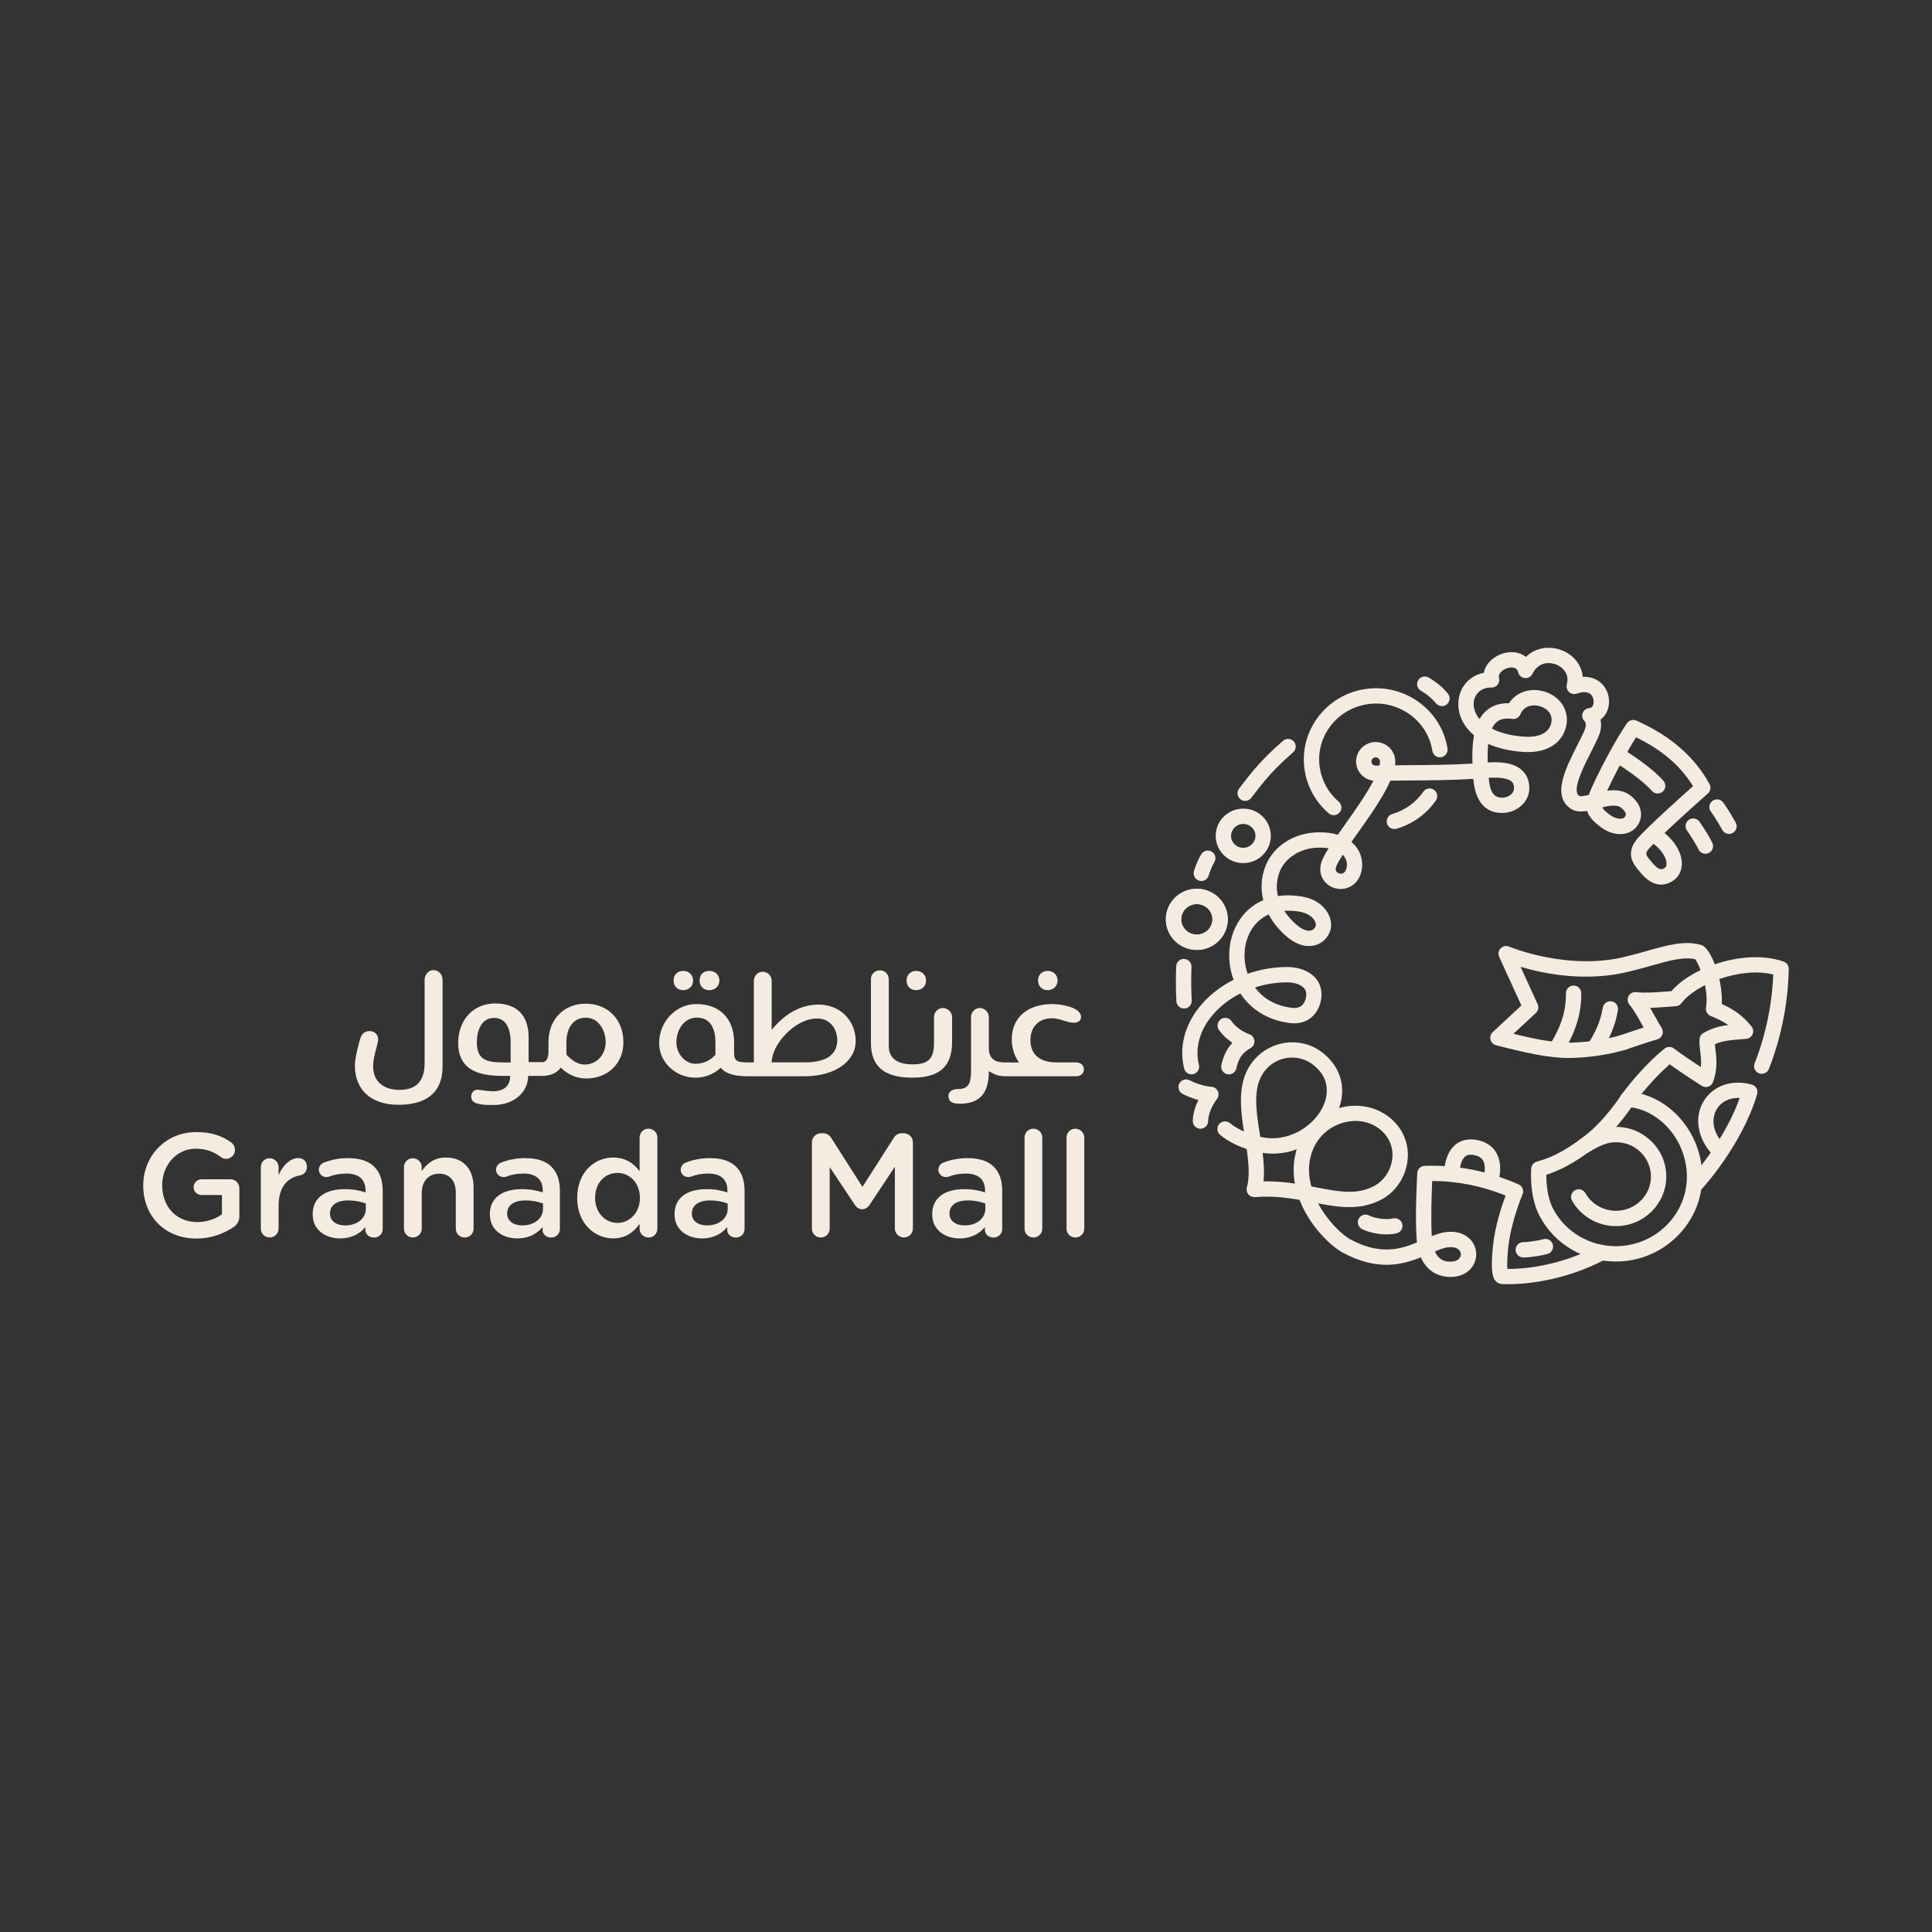 <?xml version="1.0" encoding="UTF-8"?>
<svg id="Layer_1" data-name="Layer 1" xmlns="http://www.w3.org/2000/svg" viewBox="0 0 1080 1080">
  <rect x="0" y="0" width="1080" height="1080" fill="#333333" stroke="none"/>
  <defs>
    <style>
      .cls-1 {
        fill: #f4ece1;
        stroke-width: 0px;
      }
    </style>
  </defs>
  <path class="cls-1" d="M694.98,482.48c-8.5,0-15.4-6.83-15.4-15.23s6.9-15.22,15.4-15.22,15.41,6.83,15.41,15.22-6.91,15.23-15.41,15.23M694.98,460.59c-3.77,0-6.83,2.99-6.83,6.66s3.06,6.67,6.83,6.67,6.83-2.99,6.83-6.67-3.06-6.66-6.83-6.66"/>
  <path class="cls-1" d="M745.57,455.7c-.98,0-1.97-.33-2.78-1.02-7.19-6.14-11.96-14.63-13.44-23.9-1.67-10.42.84-20.87,7.08-29.43,6.35-8.73,15.78-14.46,26.55-16.13,21.94-3.4,42.72,11.45,46.18,33.15.38,2.34-1.21,4.54-3.55,4.91-2.41.41-4.54-1.22-4.9-3.55-2.73-17.06-19.11-28.73-36.42-26.05-8.5,1.32-15.94,5.84-20.94,12.7-4.89,6.72-6.86,14.89-5.55,23.04,1.16,7.27,4.91,13.92,10.55,18.74,1.81,1.54,2.01,4.25.48,6.04-.86.98-2.06,1.5-3.26,1.5"/>
  <path class="cls-1" d="M779.46,463.44c-1.86,0-3.58-1.22-4.12-3.1-.66-2.27.66-4.64,2.93-5.3,7.04-2.03,13.2-6.45,17.35-12.46,1.35-1.94,4.01-2.43,5.96-1.08,1.95,1.34,2.43,4.01,1.09,5.96-5.26,7.62-13.08,13.24-22.02,15.82-.4.12-.8.17-1.19.17"/>
  <path class="cls-1" d="M661.88,563.77c-2.26,0-4.15-1.77-4.27-4.06-.34-6.56-.37-13.14-.11-19.55.09-2.36,2.24-4.35,4.45-4.1,2.36.09,4.2,2.09,4.1,4.45-.25,6.15-.21,12.47.12,18.77.12,2.36-1.71,4.37-4.07,4.49-.07,0-.14,0-.22,0"/>
  <path class="cls-1" d="M671.55,492.48c-.39,0-.79-.05-1.19-.17-2.26-.65-3.59-3.02-2.93-5.3.99-3.45,2.57-7.11,4.13-9.55,1.27-2,3.91-2.59,5.91-1.32,2,1.27,2.59,3.92,1.32,5.92-1.1,1.74-2.36,4.69-3.11,7.33-.54,1.87-2.26,3.1-4.12,3.1"/>
  <path class="cls-1" d="M696.07,447.72c-.88,0-1.77-.27-2.54-.84-1.91-1.41-2.31-4.08-.91-5.99,2.8-3.78,5.49-7.13,7.93-10.08,4.3-5.18,9.91-10.8,16.66-16.71,1.79-1.55,4.49-1.37,6.05.41,1.56,1.79,1.37,4.49-.41,6.05-6.42,5.6-11.71,10.89-15.72,15.72-2.35,2.84-4.94,6.06-7.62,9.7-.84,1.14-2.14,1.74-3.45,1.74"/>
  <path class="cls-1" d="M686.96,600.58c-.3,0-.61-.03-.91-.09-2.31-.51-3.79-2.79-3.29-5.09,1.13-5.23,3.11-9.26,6.18-12.47-5.04-3.33-7.51-7.14-7.65-7.35-1.27-2-.67-4.64,1.32-5.92,2-1.27,4.63-.69,5.89,1.29.1.14,3.34,4.89,9.88,7.18,1.59.55,2.71,1.98,2.86,3.67.15,1.67-.71,3.28-2.18,4.1-4.48,2.51-6.7,5.68-7.92,11.3-.43,2.01-2.21,3.38-4.19,3.38"/>
  <path class="cls-1" d="M671.06,630.97h-.08c-2.36-.04-4.25-2.01-4.2-4.36.09-4.43,1.58-8.56,3.14-11.7-4.83-1.31-8.66-3.3-8.88-3.42-2.09-1.1-2.9-3.68-1.81-5.78,1.11-2.1,3.68-2.91,5.79-1.81.07.03,6.47,3.33,12.06,3.59,1.62.07,3.05,1.04,3.71,2.51.67,1.47.45,3.2-.57,4.45-.04.05-4.75,6.03-4.87,12.3-.04,2.34-1.96,4.2-4.29,4.2"/>
  <path class="cls-1" d="M669.03,531.01c-9.54,0-17.3-7.67-17.3-17.1s7.76-17.09,17.3-17.09,17.31,7.67,17.31,17.09-7.77,17.1-17.31,17.1M669.03,505.39c-4.82,0-8.73,3.83-8.73,8.52s3.91,8.53,8.73,8.53,8.73-3.83,8.73-8.53-3.91-8.52-8.73-8.52"/>
  <path class="cls-1" d="M669.03,531.01c-9.54,0-17.3-7.67-17.3-17.1s7.76-17.09,17.3-17.09,17.31,7.67,17.31,17.09-7.77,17.1-17.31,17.1M669.03,505.39c-4.82,0-8.73,3.83-8.73,8.52s3.91,8.53,8.73,8.53,8.73-3.83,8.73-8.53-3.91-8.52-8.73-8.52"/>
  <path class="cls-1" d="M926.64,443.58c-1.23,0-2.46-.52-3.3-1.55-.12-.16-6.09-7.13-21.24-16.27-2.02-1.22-2.67-3.85-1.45-5.88,1.22-2.03,3.85-2.69,5.88-1.46,16.67,10.07,23.16,17.83,23.43,18.15,1.5,1.82,1.24,4.52-.59,6.03-.8.66-1.76.97-2.72.97"/>
  <path class="cls-1" d="M953.33,477.25c-1.72,0-3.3-1.04-3.96-2.66-.37-.77-2.57-4.88-6.36-10.36-1.35-1.95-.87-4.62,1.08-5.96,1.94-1.35,4.61-.86,5.96,1.09,3.85,5.55,7.1,11.22,7.44,12.57.57,2.3-.82,4.63-3.11,5.2-.35.09-.7.12-1.05.12"/>
  <path class="cls-1" d="M966.53,466.18c-1.52,0-2.99-.81-3.76-2.24-3.17-5.81-6.37-10.24-6.41-10.28-1.39-1.92-.97-4.59.95-5.99,1.92-1.38,4.59-.96,5.98.95.15.2,3.55,4.91,6.99,11.24,1.14,2.07.37,4.67-1.71,5.8-.66.36-1.36.52-2.05.52"/>
  <path class="cls-1" d="M833.22,664.37c-.46,0-.93-.07-1.4-.23-2.24-.77-3.42-3.21-2.65-5.45.57-1.7,1.67-6.84-.17-10.01-.89-1.53-2.48-2.51-4.86-2.99-3.37-.67-4.69.44-5.13.81-2.61,2.19-3.12,7.63-3.09,9.36.03,2.36-1.84,4.32-4.2,4.37-2.41,0-4.31-1.82-4.36-4.18-.02-1.1-.07-10.87,6.13-16.1,2.24-1.88,6.19-3.86,12.31-2.67,6.1,1.21,9.16,4.55,10.65,7.14,4.07,7.1,1.17,16.07.82,17.06-.61,1.77-2.27,2.88-4.05,2.88"/>
  <path class="cls-1" d="M869.86,590.8c-.77,0-1.56-.22-2.27-.66-2-1.25-2.61-3.9-1.35-5.9,6.46-10.33,9.27-19.25,9.12-28.97-.04-2.36,1.86-4.3,4.22-4.35h.07c2.33,0,4.24,1.87,4.28,4.22.18,11.3-3.14,21.99-10.43,33.65-.81,1.3-2.21,2.01-3.64,2.01"/>
  <path class="cls-1" d="M891.52,589.86c-.77,0-1.56-.22-2.26-.66-2.01-1.25-2.61-3.9-1.36-5.89,4.58-7.33,6.92-13.14,8.06-20.02.38-2.34,2.58-3.9,4.93-3.53,2.34.39,3.91,2.59,3.52,4.93-1.32,7.99-4.09,14.92-9.25,23.16-.81,1.31-2.21,2.01-3.64,2.01"/>
  <path class="cls-1" d="M909.81,618.83c-.89,0-1.78-.27-2.56-.85-1.9-1.42-2.29-4.1-.87-6,12.95-17.35,23.79-25.54,24.24-25.87,1.54-1.16,3.65-1.13,5.17.03,4.05,3.1,10.53,7.42,15.01,10.36.32-3.09-.02-5.97-.37-8.78-.3-2.42-.57-4.7-.37-6.93.12-1.42.96-2.68,2.21-3.37,4.84-2.65,8.28-3.7,13.81-4.39-2.64-1.91-5.69-3.46-9.75-5.05-1.87-.74-2.99-2.68-2.66-4.68,1.75-10.98-3.82-23.93-5.94-27.04-6.46-1.62-15.37.91-24.76,3.58-3.66,1.05-7.37,2.1-11.06,2.95-24.64,6.55-48.88,1.55-61.91-2.34l9.55,20.89c.76,1.67.37,3.66-.99,4.91l-12.54,11.66c11.63,2.86,22.47,5.06,31.6,4.94,9.84-.17,20.4-1.76,28.98-4.37,2.26-.68,4.66.59,5.35,2.85.68,2.27-.6,4.66-2.86,5.35-9.31,2.83-20.73,4.56-31.32,4.73-12.06.19-26.49-3.25-41.5-7.13-1.52-.4-2.7-1.58-3.08-3.1-.38-1.52.09-3.12,1.24-4.19l16.04-14.91-12.43-27.19c-.73-1.61-.4-3.5.84-4.77,1.22-1.27,3.11-1.66,4.74-.95.33.13,33.49,14.01,66.21,5.31,3.7-.86,7.27-1.87,10.79-2.88,11.13-3.17,21.64-6.16,30.66-3.23,4.95,1.61,11.95,18.95,11.2,32.88,7.16,3.16,11.85,6.73,16.58,12.48,1.02,1.23,1.27,2.93.63,4.41-.62,1.46-2.01,2.46-3.61,2.59-10.06.76-13.39,1.15-17.46,3.05.07.87.18,1.84.32,2.88.57,4.65,1.34,11.02-1.37,18.22-.45,1.21-1.43,2.14-2.65,2.56-1.23.4-2.57.24-3.66-.45-.48-.32-10.7-6.83-17.91-12.03-3.75,3.28-11.45,10.56-20.09,22.14-.84,1.12-2.13,1.72-3.44,1.72"/>
  <path class="cls-1" d="M984.82,600.28c-.53,0-1.07-.1-1.61-.32-2.19-.88-3.25-3.38-2.36-5.58,2.88-7.11,9.46-25.75,10.42-49.63-18.79-4.6-43.83,5.83-51.26,15.98-.74,1.02-1.9,1.66-3.15,1.75l-3.87.28c-4.07.31-7.44.56-10.55.66,1,1.69,1.98,3.45,2.95,5.19,1.19,2.11,2.36,4.2,3.49,6.03.71,1.14.85,2.55.36,3.8-.49,1.26-1.54,2.21-2.85,2.57-4.71,1.33-17.06,5.56-17.19,5.6-2.24.77-4.67-.42-5.44-2.66-.77-2.24.42-4.68,2.66-5.44.37-.13,6.93-2.38,12.39-4.13-.3-.52-.59-1.06-.9-1.59-2.32-4.15-4.73-8.44-7.03-11.15-1.13-1.34-1.34-3.22-.52-4.78.82-1.55,2.51-2.47,4.24-2.26,5.21.55,9.92.2,17.75-.39l2.01-.15c11.67-13.71,41.75-23.84,62.7-16.54,1.75.61,2.91,2.27,2.87,4.13-.49,26.85-7.95,48.06-11.13,55.94-.67,1.66-2.28,2.67-3.98,2.67"/>
  <path class="cls-1" d="M806.07,394.74c-1.22,0-2.45-.52-3.29-1.54-2.35-2.83-5.19-5.19-8.44-7.02-2.06-1.17-2.79-3.77-1.62-5.84,1.16-2.06,3.76-2.78,5.83-1.63,4.15,2.35,7.8,5.37,10.82,9,1.52,1.81,1.26,4.52-.56,6.03-.8.67-1.77.99-2.74.99"/>
  <path class="cls-1" d="M775.11,690.02c-5.14,0-10.42-1.29-13.7-2.93-2.11-1.06-2.97-3.62-1.91-5.74,1.05-2.11,3.63-2.97,5.74-1.92,3.16,1.58,9.35,2.62,13.53,1.66,2.25-.56,4.59.9,5.13,3.21.54,2.3-.9,4.6-3.2,5.13-1.76.42-3.65.59-5.58.59"/>
  <path class="cls-1" d="M851.78,702.92c-.12,0-.24,0-.35,0-2.37-.04-4.25-2-4.2-4.35.04-2.35,1.95-4.21,4.28-4.21h.3c2.97,0,9.02-1.07,10.85-1.61,2.26-.7,4.66.59,5.34,2.86.68,2.26-.6,4.65-2.86,5.34-2.33.7-9.21,1.99-13.36,1.99"/>
  <path class="cls-1" d="M666.09,600.56c-1.91,0-3.66-1.3-4.14-3.25-2.85-11.38-.02-23.34,7.97-33.69,5.07-6.56,11.87-11.98,19.65-15.92-4.54-12.29-2.66-26.14,4.95-35.64,3.16-3.95,7.1-6.92,11.64-8.87-1.54-6.24-1.2-12.73,1.19-18.91,4.27-11.08,15.58-18.54,28.81-18.99,4.7-.16,8.57.39,11.68,1.34,1.17-1.66,2.38-3.39,3.65-5.17,5.45-7.69,12.21-17.23,16.28-25.02-5.49-.64-9.72-5.23-9.72-10.78,0-5.98,4.92-10.86,10.96-10.86s10.96,4.88,10.96,10.86c0,.69-.02,1.41-.12,2.14,2.58-.02,5.17-.04,7.73-.07,12.61-.1,24.63-.19,35.54-.88-.24-6.2.04-11.45.87-15.85-6.31-5.21-9.07-11.9-8.75-18.35.42-8.56,6.17-14.98,14.23-16.54.45-2.4,1.68-4.69,3.64-6.64,4.05-4.03,10.43-5.86,15.58-4.44,1.63.46,3.08,1.2,4.3,2.2,5.65-5.58,13.63-6.15,19.78-3.83,7.01,2.63,11.4,8.36,11.99,14.96,5.52-.28,9,2.15,10.75,3.95,3.71,3.77,4.96,9.68,3.1,14.7-.82,2.22-2.18,4.02-3.92,5.29.6,2.6.47,5.94-1.29,9.85-1.2,2.67-2.65,5.54-4.13,8.47-4.54,8.99-10.75,21.31-6.49,24.29.65.46,3.12,0,5.39-.56.88-2.52,2.2-5.44,3.89-8.93,9.47-19.65,17.09-30.67,17.41-31.14,1.17-1.67,3.38-2.29,5.24-1.47,18.86,8.31,32.62,20.25,40.92,35.51.95,1.76.57,3.95-.94,5.26-.18.17-14.01,12.34-24.2,22.05,6.05,4.99,9.67,11.3,9.66,17.17,0,4.11-1.85,7.63-5.05,9.64-9.4,5.92-16.33-2.54-18.61-5.32l-.47-.57c-2.82-3.41-8.07-9.76-.02-18.55,6.78-7.39,23.82-22.66,30.41-28.52-7.03-11.45-17.49-20.42-31.85-27.31-2.81,4.45-8.4,13.75-14.78,26.97-.5,1.06-.97,2.01-1.37,2.88,4.59-.64,9.33-.31,13.35,2.93,4.39,3.56,5.46,7.28,5.59,9.77.15,3.06-1.06,6.08-3.3,8.31-4.65,4.61-12.84,4.26-19.45-.83-4.17-3.21-6.53-5.87-7.35-8.88-3.42.56-6.68.51-9.38-1.38-10.33-7.24-2.84-22.08,3.77-35.17,1.41-2.81,2.8-5.56,3.95-8.12,1.69-3.75.41-5.33.26-5.49-1.28-1.13-1.7-2.86-1.16-4.49.53-1.62,2.06-2.71,3.77-2.86.42-.04,1.52-.13,2.11-1.76.59-1.6.38-4.15-1.17-5.73-2.04-2.07-5.47-1.46-7.97-.57-1.51.52-3.18.17-4.35-.92-1.16-1.09-1.62-2.74-1.2-4.28,1.52-5.52-1.98-9.57-6.13-11.13-4.12-1.54-10.01-1.1-13.07,5.24-.78,1.63-2.51,2.61-4.29,2.41-1.81-.18-3.29-1.47-3.73-3.22-.46-1.83-1.45-2.33-2.26-2.56-2.18-.58-5.37.38-7.25,2.26-1.1,1.1-1.51,2.23-1.19,3.36.36,1.32.07,2.71-.77,3.78-.83,1.07-2.06,1.71-3.49,1.64-6.41-.1-9.69,4.41-9.91,8.76-.14,2.94.92,6.05,3.31,8.88.97-1.71,2.11-3.18,3.44-4.41,3.35-3.13,7.75-4.56,12.97-4.45,4.06-6.12,11.63-8.82,19.44-6.63,8.76,2.46,14.01,9.96,12.77,18.26-1.24,8.31-8.39,16.74-24.52,15.58-7.74-.57-14.13-2.16-19.28-4.46-.32,2.97-.41,6.43-.27,10.35,9.3-.53,15.21.82,19.05,4.26,2.7,2.43,4.12,5.74,4.2,9.86.06,3.51-1.3,6.86-3.83,9.44-2.88,2.93-7.11,4.68-11.3,4.68-13.12,0-15.58-12.13-16.18-19.05-11.12.71-23.24.81-35.96.9-3.44.03-6.91.06-10.4.1-3.98,9.14-11.7,20.04-18.78,30.02-1.02,1.43-2.02,2.86-3,4.24,1.69,1.42,2.83,2.89,3.58,4.1,3.01,4.88,3.25,11.18.61,16.07-2.95,5.47-9.44,7.62-15.09,5.04-5.64-2.61-7.92-8.64-5.59-14.7.73-1.91,2.05-4.26,3.75-6.96-1.88-.31-3.97-.44-6.28-.35-9.63.32-18.12,5.76-21.12,13.52-1.71,4.44-2,9.05-.95,13.53,4.25-.62,8.82-.52,13.67.3,6.23,1.07,11.2,4.19,14,8.79,2.01,3.31,2.6,7.03,1.6,10.19-1.26,3.96-4.36,7.01-8.31,8.16-2.87.83-8.71,1.34-15.77-4.58-4.45-3.75-7.93-8.02-10.35-12.57-3.13,1.4-5.82,3.48-8.02,6.22-5.59,6.98-7.02,17.62-3.74,26.93,6.78-2.38,14.05-3.71,21.41-3.78,6.93-.21,13.15,2.22,16.63,6.29,1.91,2.24,3.99,6.14,3,12.02-1.22,7.33-7.03,14.23-17.2,13.02-12.01-1.4-21.87-7.33-27.91-16.56-6.63,3.35-12.41,7.96-16.7,13.51-6.36,8.22-8.65,17.6-6.46,26.37.58,2.3-.82,4.63-3.1,5.19-.36.1-.71.13-1.06.13M701.53,552c3.69,4.99,10.03,10.15,20.79,11.4,5.98.73,7.43-3.93,7.76-5.94.37-2.12.02-3.77-1.07-5.02-1.77-2.09-5.69-3.45-10.02-3.3-5.99.06-11.9,1.06-17.46,2.86M717.91,509.14c1.81,2.86,4.23,5.59,7.19,8.07,2.93,2.46,5.84,3.52,7.87,2.91,1.22-.35,2.13-1.27,2.53-2.52.2-.62.04-1.84-.75-3.14-1.48-2.42-4.44-4.16-8.13-4.79-3.07-.54-5.98-.69-8.71-.52M750.62,477.81c-1.72,2.66-3.04,4.89-3.63,6.45-.9,2.3.16,3.35,1.18,3.84.27.12,2.63,1.13,3.97-1.34.99-1.83,1.27-4.84-.37-7.48-.32-.52-.72-1.02-1.16-1.47M924.34,471.67c-.75.77-1.42,1.48-2.01,2.11-3.01,3.3-2.51,3.91.3,7.31l.51.61c3.76,4.59,5.39,4.78,7.42,3.5.69-.43,1.04-1.25,1.04-2.41.02-2.91-2.26-7.27-7.25-11.11M895.73,451.28c.5,1.35,1.86,2.41,4.11,4.14,3.58,2.75,7.07,2.65,8.21,1.52.3-.29.8-.92.76-1.78-.06-1.06-.91-2.31-2.41-3.52-2.45-1.96-6.46-1.37-10.66-.35M832.18,434.78c.72,8.16,2.84,11.12,7.62,11.12,1.91,0,3.9-.81,5.19-2.11.92-.96,1.39-2.06,1.37-3.28-.04-2.21-.79-3.13-1.36-3.64-1.38-1.23-4.76-2.53-12.83-2.09M769.02,423.38c-1.32,0-2.4,1.03-2.4,2.3s1.07,2.3,2.4,2.3c.72-.02,1.44-.03,2.16-.04.17-.79.25-1.52.23-2.19,0-1.33-1.07-2.36-2.4-2.36M834.03,407.3c4.4,2.29,10.3,3.95,17.8,4.49,8.94.63,14.55-2.38,15.44-8.3.73-4.89-3.1-7.77-6.6-8.75-3.66-1.02-8.67-.44-10.76,4.54-.75,1.79-2.54,2.85-4.55,2.59-4.01-.57-6.93.07-8.94,1.95-.93.87-1.73,2.03-2.39,3.47"/>
  <path class="cls-1" d="M903.34,685.42c-10.17,0-19.57-5.44-24.55-14.2-1.17-2.06-.44-4.67,1.62-5.84,2.06-1.17,4.67-.45,5.84,1.61,3.45,6.09,10.01,9.86,17.09,9.86,10.78,0,19.55-8.6,19.55-19.18s-8.77-19.17-19.55-19.17c-4.89,0-8.85,1.81-15.34,5.63-2.06,1.22-4.67.51-5.87-1.52-1.2-2.05-.52-4.67,1.53-5.86,6.34-3.74,12.21-6.82,19.68-6.82,15.51,0,28.12,12.44,28.12,27.74s-12.61,27.74-28.12,27.74"/>
  <path class="cls-1" d="M947.83,666.34c-1.04,0-2.08-.37-2.91-1.14-1.73-1.61-1.83-4.32-.22-6.05.11-.12,5.36-5.84,11.6-14.82-7.6-9-9.17-20.13-3.93-28.78,5.29-8.72,15.86-12.34,26.92-9.26,1.11.32,2.04,1.06,2.6,2.06.56,1.01.68,2.2.36,3.3-8.46,28.58-30.33,52.34-31.26,53.34-.84.9-1.98,1.37-3.14,1.37M971.52,613.76c-5.09,0-9.39,2.19-11.84,6.23-2.39,3.95-3,10.17,1.56,16.76,4.17-6.77,8.29-14.63,11.26-22.97-.33-.02-.66-.03-.99-.03"/>
  <path class="cls-1" d="M903.34,705.19h-.18c-17.84-.06-34.07-9.68-42.35-25.12-6.2-11.55-4.88-26.36-4.82-26.99.17-1.75,1.39-3.22,3.08-3.7,6.69-1.94,14.31-4.67,27.25-14.77,11.14-8.69,19.79-22.22,19.88-22.36.83-1.3,2.31-2.11,3.83-1.97,10.73.54,21.39,6,29.27,15.01,8.77,10.01,13.18,23.27,12.09,36.39-2.02,24.44-23.11,43.52-48.04,43.52M864.41,656.69c-.03,4.3.4,12.73,3.95,19.33,6.8,12.66,20.14,20.56,34.84,20.6h.14c20.5,0,37.84-15.63,39.51-35.67.89-10.8-2.75-21.75-10-30.04-5.77-6.58-13.28-10.82-20.9-11.87-3.1,4.49-10.78,14.83-20.36,22.31-12.25,9.56-20.53,13.19-27.18,15.34"/>
  <path class="cls-1" d="M842.88,717.87c-1.49,0-2.62-.05-3.31-.08-1.39-.07-2.67-.72-3.61-1.81-.93-1.1-3.11-3.66-1.36-19.77,1.22-11.04,4.9-22.16,7.04-27.91-13.47-5.39-27.22-8.12-40.99-8.12h-.04c-.32,6.93-.84,21.41-.23,30.82,3.83-1.51,7.53-2.62,11.5-2.41,8.94.42,13.47,6.79,13.32,12.87-.15,6.15-5.12,12.37-14.32,12.37h-.05c-4.05,0-12.38-1.29-16.56-10.96-10.6,4.25-24.56,7.73-43.74-2.69-7.59-4.26-18.64-15.44-24.08-29.45-7.69-1.33-15.79-2.28-24.96-1.53-1.32.06-2.75-.46-3.64-1.53-.89-1.07-1.21-2.52-.84-3.86,1.68-6.18,1.03-13.58-.12-21.53-5.79-1.9-10.65-4.48-14.77-7.82-1.84-1.48-2.12-4.19-.63-6.03,1.49-1.84,4.19-2.11,6.03-.62,2.28,1.85,4.89,3.41,7.84,4.73-2.22-14.38-3.72-28.92,5.52-39.86,9.38-11.12,25.8-13.3,37.39-5,10.79,7.77,14.6,19.73,10.27,31.71.44-.12.9-.24,1.35-.35,11.5-2.75,23.17.73,30.5,9.09,5.48,6.25,7.66,14.23,6.15,22.48-1.55,8.52-6.87,15.95-14.24,19.89-11.55,6.18-23.2,4.53-35.44,2.2,5.19,9.8,13.13,17.38,17.81,20.01,16.47,8.93,27.74,5.83,37.44,1.81-.09-.76-.17-1.56-.23-2.37-.93-13.15.32-35.46.38-36.41.12-2.2,1.91-3.95,4.11-4.04,17.71-.61,35.36,2.81,52.51,10.36,2.15.95,3.14,3.45,2.22,5.6-.07.15-6.43,15.22-7.97,29.49-.57,5.21-.69,9.71-.52,12.16,7.7.17,28.19-1.1,50.34-12.68,2.1-1.09,4.69-.28,5.79,1.81,1.1,2.1.29,4.69-1.81,5.79-23.43,12.23-45.22,13.65-54.04,13.65M802.13,699.53c2.46,5.71,6.78,5.72,8.72,5.73h.02c4.17,0,5.71-2.16,5.75-4.01.04-1.78-1.28-3.93-5.15-4.1-2.82-.13-5.85.93-9.35,2.39M733.03,663.21c.88.17,1.75.33,2.6.5,12.78,2.47,22.87,4.43,32.62-.79,5.08-2.72,8.77-7.91,9.86-13.88,1.03-5.63-.46-11.06-4.17-15.31-5.29-6.03-13.53-8.43-22.07-6.4-9.55,2.28-16.72,9.43-19.2,19.13-1.46,5.7-1.1,11.39.37,16.75M707.93,660.37c5.65,0,10.94.52,15.91,1.26-1.01-5.56-.99-11.4.52-17.28.17-.63.34-1.27.53-1.89-5.79,2.16-12.26,3.01-19.08,2.01.68,5.44,1.04,10.83.49,15.92.55,0,1.08,0,1.62,0M704.5,635.49c.07.02.15.03.23.05,15.42,3.53,29.94-6.08,35.04-17.39,1.94-4.28,5.16-15.14-6.52-23.54-7-5.02-18.58-5.06-25.85,3.55-7.46,8.86-5.3,22.31-3.03,36.54.04.26.08.52.12.78"/>
  <path class="cls-1" d="M128.74,659.22h-16c-2.46,0-4.52,1.97-4.52,4.45s2.06,4.35,4.52,4.35h11.32v10.77c-3.53,2.63-8.45,4.35-13.87,4.35-11.74,0-19.53-8.71-19.53-20.54v-.17c0-11.01,8.04-20.3,18.63-20.3,6.23,0,10.26,1.81,13.95,4.52.82.58,1.8,1.16,3.11,1.16,2.8,0,5-2.31,5-5.01,0-1.97-1.07-3.37-2.05-4.11-5.25-3.78-11-5.84-19.61-5.84-17.31,0-29.63,13.64-29.63,29.75v.17c0,16.76,11.81,29.58,29.79,29.58,8.62,0,15.51-2.96,20.43-6.24,2.38-1.48,3.53-3.54,3.53-6.42v-15.37c0-2.88-2.21-5.09-5.09-5.09"/>
  <path class="cls-1" d="M166.65,647.38c-4.35,0-8.62,4.11-10.92,9.53v-4.44c0-2.79-2.21-5.01-5-5.01s-4.92,2.22-4.92,5.01v34.35c0,2.79,2.21,4.94,4.92,4.94s5-2.22,5-4.94v-12.82c0-10.28,4.84-15.7,11.9-16.93,2.22-.42,3.94-2.14,3.94-4.76,0-2.88-1.8-4.94-4.92-4.94"/>
  <path class="cls-1" d="M194.89,647.39c-5.67,0-9.85.98-13.95,2.55-1.48.57-2.71,2.13-2.71,3.95,0,2.3,1.89,4.1,4.19,4.1.49,0,.98-.07,1.56-.24,2.71-1.07,5.83-1.73,9.61-1.73,6.98,0,10.75,3.3,10.75,9.46v1.07c-3.37-1.07-6.82-1.81-11.66-1.81-10.59,0-17.89,4.6-17.89,13.97v.17c0,8.71,7.22,13.4,15.34,13.4,6.65,0,11.16-2.8,14.12-6.33v1.64c0,2.23,1.97,4.2,4.84,4.2,2.71,0,4.84-2.05,4.84-4.77v-21.37c0-5.67-1.48-10.26-4.68-13.39-3.04-3.12-7.88-4.84-14.36-4.84M204.49,675.74c0,5.5-5,9.28-11.57,9.28-4.76,0-8.46-2.38-8.46-6.57v-.17c0-4.52,3.78-7.23,10.18-7.23,3.95,0,7.31.74,9.85,1.72v2.96Z"/>
  <path class="cls-1" d="M249.29,647.05c-6.73,0-10.75,3.54-13.53,7.57v-2.14c0-2.8-2.22-5.01-5.01-5.01s-4.93,2.21-4.93,5.01v34.35c0,2.79,2.22,4.93,4.93,4.93s5.01-2.14,5.01-4.93v-19.97c0-6.74,4.01-10.76,9.76-10.76s9.27,3.85,9.27,10.6v20.14c0,2.79,2.22,4.93,5.01,4.93s4.93-2.14,4.93-4.93v-23.17c0-10.03-5.67-16.61-15.43-16.61"/>
  <path class="cls-1" d="M293.94,647.39c-5.67,0-9.85.98-13.95,2.55-1.48.57-2.71,2.13-2.71,3.95,0,2.3,1.89,4.1,4.19,4.1.49,0,.98-.07,1.56-.24,2.71-1.07,5.83-1.73,9.61-1.73,6.98,0,10.75,3.3,10.75,9.46v1.07c-3.37-1.07-6.82-1.81-11.66-1.81-10.59,0-17.89,4.6-17.89,13.97v.17c0,8.71,7.23,13.4,15.35,13.4,6.64,0,11.15-2.8,14.11-6.33v1.64c0,2.23,1.97,4.2,4.84,4.2,2.71,0,4.84-2.05,4.84-4.77v-21.37c0-5.67-1.48-10.26-4.68-13.39-3.04-3.12-7.88-4.84-14.36-4.84M303.54,675.74c0,5.5-5,9.28-11.57,9.28-4.76,0-8.46-2.38-8.46-6.57v-.17c0-4.52,3.78-7.23,10.18-7.23,3.95,0,7.31.74,9.85,1.72v2.96Z"/>
  <path class="cls-1" d="M362.47,630.95c-2.71,0-4.93,2.14-4.93,4.93v18.82c-3.11-4.11-7.62-7.64-14.77-7.64-10.35,0-20.11,8.13-20.11,22.52v.17c0,14.38,9.94,22.52,20.11,22.52,7.06,0,11.57-3.62,14.77-8.13v2.71c0,2.79,2.22,4.93,5.01,4.93s4.92-2.14,4.92-4.93v-50.96c0-2.79-2.21-4.93-5-4.93M357.71,669.74c0,8.3-5.91,13.88-12.55,13.88s-12.48-5.5-12.48-13.88v-.17c0-8.62,5.67-13.89,12.48-13.89s12.55,5.51,12.55,13.89v.17Z"/>
  <path class="cls-1" d="M397.18,647.39c-5.67,0-9.85.98-13.95,2.55-1.48.57-2.71,2.13-2.71,3.95,0,2.3,1.89,4.1,4.19,4.1.49,0,.98-.07,1.56-.24,2.71-1.07,5.83-1.73,9.61-1.73,6.98,0,10.75,3.3,10.75,9.46v1.07c-3.37-1.07-6.82-1.81-11.66-1.81-10.59,0-17.89,4.6-17.89,13.97v.17c0,8.71,7.23,13.4,15.35,13.4,6.64,0,11.15-2.8,14.11-6.33v1.64c0,2.23,1.97,4.2,4.84,4.2,2.71,0,4.84-2.05,4.84-4.77v-21.37c0-5.67-1.48-10.26-4.68-13.39-3.04-3.12-7.88-4.84-14.36-4.84M406.78,675.74c0,5.5-5,9.28-11.57,9.28-4.76,0-8.46-2.38-8.46-6.57v-.17c0-4.52,3.78-7.23,10.18-7.23,3.95,0,7.31.74,9.85,1.72v2.96Z"/>
  <path class="cls-1" d="M505.26,633.49h-1.07c-2.06,0-3.53.91-4.6,2.63l-17.47,27.36-17.4-27.28c-.98-1.56-2.46-2.71-4.69-2.71h-1.07c-2.87,0-5.09,2.31-5.09,5.09v48.24c0,2.8,2.13,4.94,4.93,4.94s5-2.14,5-4.94v-34.43l13.95,20.96c1.07,1.64,2.38,2.63,4.19,2.63s3.2-.99,4.27-2.63l14.03-21.13v34.52c0,2.71,2.29,5.01,5,5.01,2.87,0,5.09-2.21,5.09-5.01v-48.16c0-2.79-2.21-5.09-5.09-5.09"/>
  <path class="cls-1" d="M541.21,647.39c-5.67,0-9.85.98-13.95,2.55-1.48.57-2.71,2.13-2.71,3.95,0,2.3,1.89,4.1,4.19,4.1.49,0,.98-.07,1.56-.24,2.71-1.07,5.83-1.73,9.61-1.73,6.98,0,10.75,3.3,10.75,9.46v1.07c-3.37-1.07-6.82-1.81-11.66-1.81-10.59,0-17.89,4.6-17.89,13.97v.17c0,8.71,7.22,13.4,15.34,13.4,6.65,0,11.16-2.8,14.12-6.33v1.64c0,2.23,1.97,4.2,4.84,4.2,2.71,0,4.84-2.05,4.84-4.77v-21.37c0-5.67-1.48-10.26-4.68-13.39-3.04-3.12-7.88-4.84-14.36-4.84M550.81,675.74c0,5.5-5,9.28-11.57,9.28-4.76,0-8.46-2.38-8.46-6.57v-.17c0-4.52,3.78-7.23,10.18-7.23,3.95,0,7.31.74,9.85,1.72v2.96Z"/>
  <path class="cls-1" d="M577.65,630.95c-2.8,0-4.92,2.21-4.92,4.94v50.94c0,2.8,2.21,4.94,4.92,4.94s5-2.14,5-4.94v-50.94c0-2.72-2.21-4.94-5-4.94"/>
  <path class="cls-1" d="M601.12,630.95c-2.79,0-4.92,2.21-4.92,4.94v50.94c0,2.8,2.21,4.94,4.92,4.94s5-2.14,5-4.94v-50.94c0-2.72-2.21-4.94-5-4.94"/>
  <path class="cls-1" d="M281.1,593.9h4.35v-11.25c0-7.94-2.77-13.63-9.25-13.63-7,0-9.64,6.88-9.64,13.63,0,9.52,5.15,11.25,14.53,11.25M326.81,595.09c7.14,0,11.76-5.95,11.76-12.44,0-7.02-4.23-13.76-11.1-13.76-7.27,0-10.84,6.08-10.84,13.76v6.88c2.91,3.18,6.34,5.56,10.17,5.56M303.16,601.44h-7.92c0,9-7.79,16.27-19.42,16.27-6.74,0-12.42-.4-12.42-4.63,0-2.38,1.58-4.37,4.5-3.84.66.13,5.28.79,7.52.79,6.08,0,9.77-2.78,9.77-8.6h-4.62c-14.4,0-24.44-4.24-24.44-18.53,0-12.57,8.32-21.96,20.74-21.96s18.63,7.01,18.63,19.05v13.76h7.66c2.65,0,3.44-3.04,3.44-5.95v-5.16c0-13.1,8.86-21.57,20.88-21.57s21.01,8.6,21.01,21.57c0,12.3-9.25,20.24-20.61,20.24-5.82,0-10.45-2.24-14.4-6.08-2.26,3.3-6.35,4.63-10.31,4.63M222.83,617.58c14.67,0,24.57-6.22,24.57-21.3v-48.56c0-2.91-2.11-5.42-5.15-5.42-2.77,0-4.89,2.65-4.89,5.42v46.57c0,9.92-4.49,14.96-14.13,14.96-8.33,0-14.67-4.24-14.67-13.37,0-4.63,2.51-12.04,2.77-13.89.92-6.48-7.8-7.54-9.64-2.25-1.2,3.3-3.31,12.04-3.31,15.75,0,14.15,9.39,22.09,24.45,22.09"/>
  <path class="cls-1" d="M561.15,593.87c-3.95,0-8.38-1.43-8.38-7.76v-17.56c0-2.7-2.36-5.07-5.05-5.07s-4.9,2.21-4.9,5.07v29.75c0,5.86-.63,10.45-6.95,10.45-3.32,0-5.69,1.27-5.69,3.95,0,4.28,4.43,4.28,6.33,4.28,11.06,0,16.27-5.7,16.27-18.2,3.48,2.06,5.54,2.86,9.49,2.86h39.19c3.01,0,4.44-1.91,4.44-3.8,0-2.06-1.42-3.95-4.44-3.95h-10.9c-9.33,0-14.54-4.43-14.54-12.51,0-7.12,4.42-12.18,12.17-12.18,3.95,0,8.53,2.52,12.01,2.52,2.53,0,4.1-1.27,4.1-3.15,0-.64-.16-1.59-.78-2.38-2.37-3.48-10.59-4.91-15.33-4.91-13.76,0-22.6,7.6-22.6,19.63,0,3.01.62,8.56,4.1,12.99h-8.53ZM421.42,594.19v-45.91c0-2.85,2.21-5.06,4.9-5.06,2.84,0,5.05,2.21,5.05,5.06v30.87l-9.96,15.03ZM421.42,593.87c6-16.94,18.96-32.29,36.19-32.29,12.18,0,20.71,9.02,20.71,20.41s-11.7,19.64-28.45,19.64h-31.62c-6,0-12.17-.8-15.33-4.75-2.85,2.53-7.27,5.54-14.22,5.54-10.75,0-20.24-8.39-20.24-19.31,0-12.19,9.64-21.85,20.7-21.85,13.12,0,21.19,8.08,21.19,21.37v5.86c0,5.07,2.21,5.39,8.37,5.39h2.69ZM381.9,553.51c3.16,0,5.54-2.21,5.54-5.39s-2.37-5.38-5.54-5.38-5.38,2.21-5.38,5.38,2.21,5.39,5.38,5.39M396.45,553.51c3.32,0,5.69-2.21,5.69-5.39s-2.36-5.38-5.69-5.38-5.38,2.21-5.38,5.38,2.21,5.39,5.38,5.39M388.7,594.66c5.69,0,9.31-2.86,11.22-5.07v-6.97c0-7.43-2.69-13.77-10.28-13.77s-11.54,7.28-11.54,13.77c0,6.82,5.22,12.04,10.6,12.04M431.37,593.87h18.5c10.27,0,18.17-3.16,18.17-12.51,0-5.22-3.31-12.02-11.21-12.02-12.64,0-25.46,14.72-25.46,24.53M509.93,602.42c13.92,0,22.29-5.07,22.29-19.94v-13.93c0-2.7-2.37-5.07-5.22-5.07-2.53,0-4.89,2.21-4.89,5.07v14.56c0,9.5-3.95,11.87-12.01,11.87-10.27,0-13.28-4.9-13.28-10.29v-37.2c0-2.85-2.06-5.06-4.9-5.06s-5.06,2.06-5.06,4.9v35.78c0,12.82,7.27,19.31,23.07,19.31M512.15,553.51c3.15,0,5.53-2.21,5.53-5.39s-2.37-5.38-5.53-5.38-5.38,2.21-5.38,5.38,2.21,5.39,5.38,5.39M585.64,553.51c3.16,0,5.54-2.21,5.54-5.39s-2.37-5.38-5.54-5.38-5.37,2.21-5.37,5.38,2.21,5.39,5.37,5.39"/>
</svg>